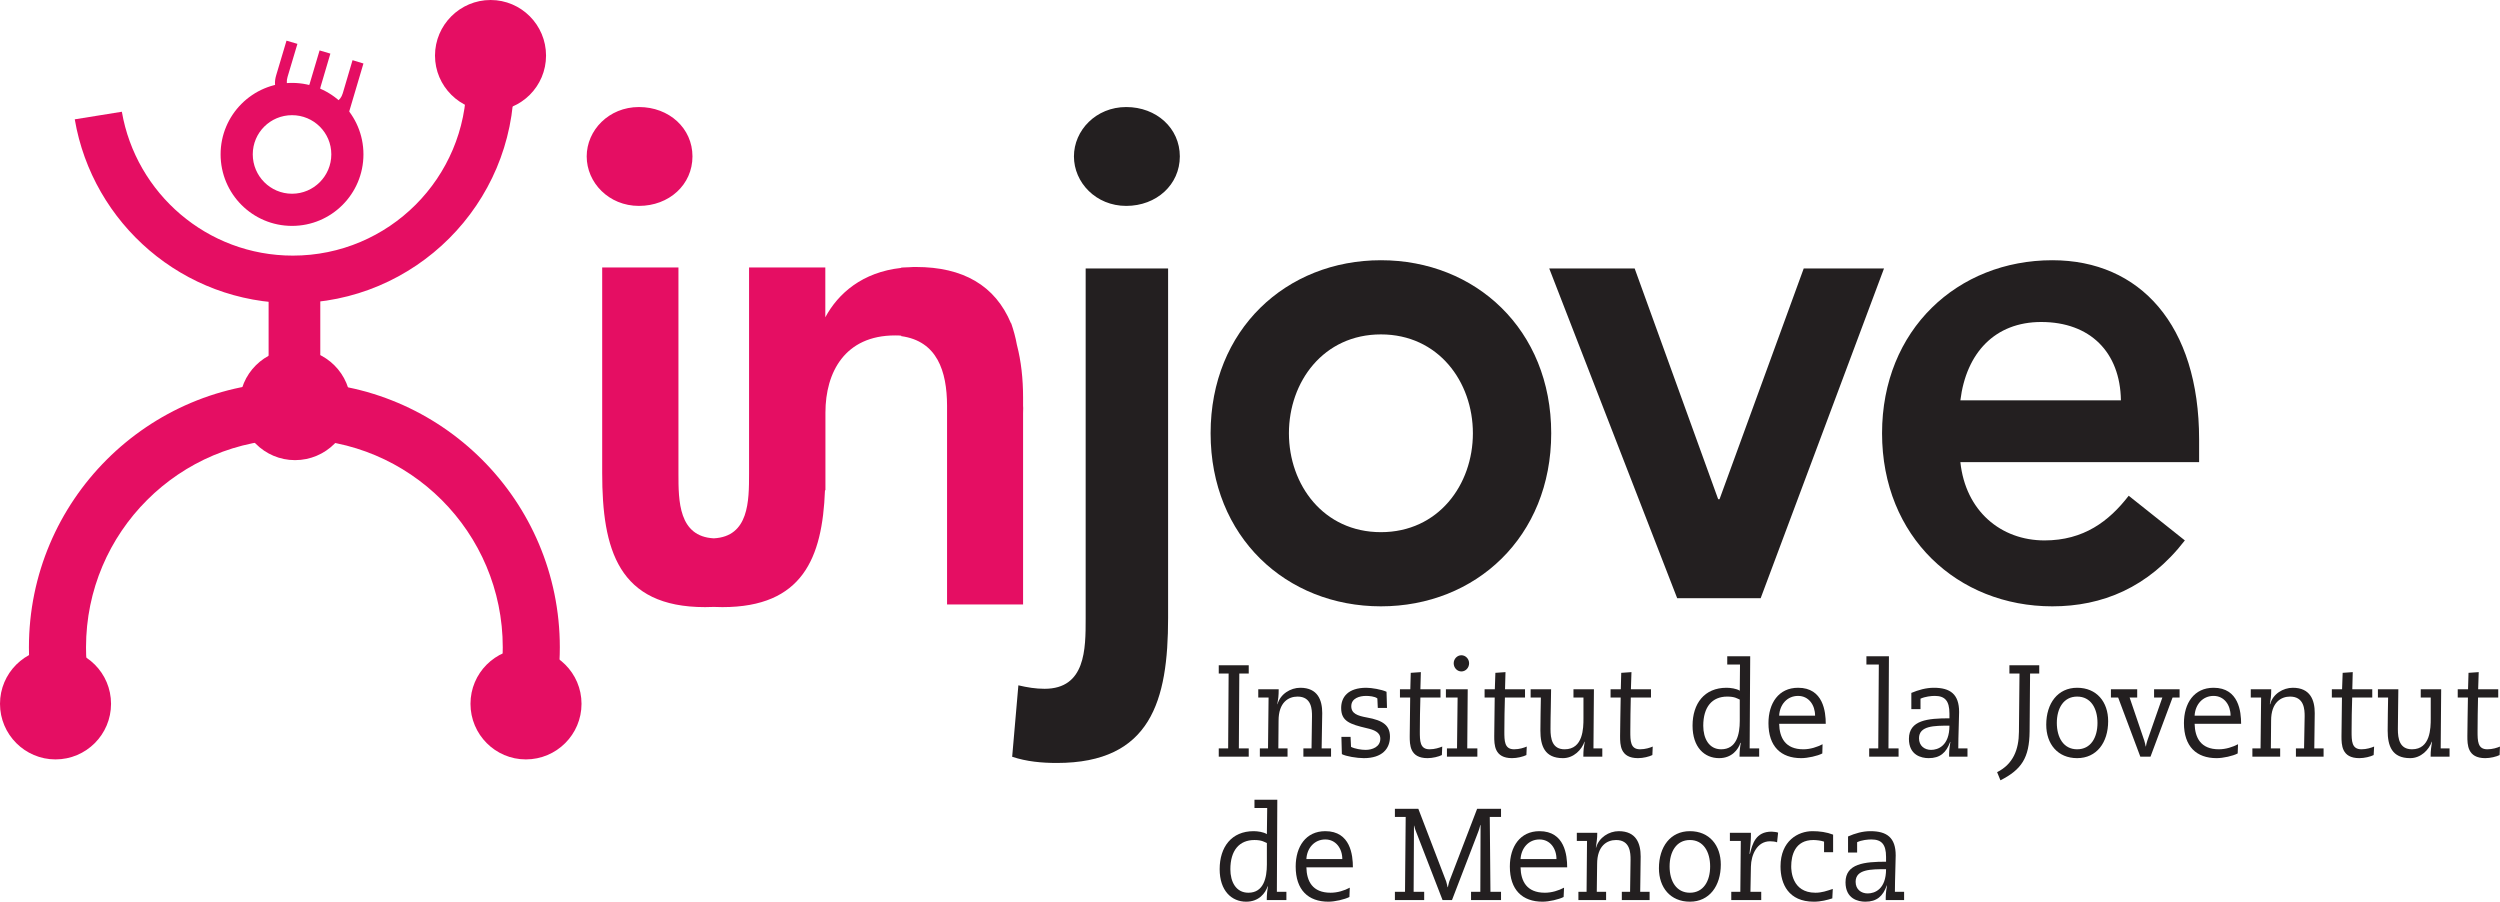 <?xml version="1.0" encoding="UTF-8"?>
<svg xmlns="http://www.w3.org/2000/svg" xmlns:xlink="http://www.w3.org/1999/xlink" width="85.04pt" height="30.67pt" viewBox="0 0 85.04 30.67" version="1.1">
<defs>
<clipPath id="clip1">
  <path d="M 41 27 L 44 27 L 44 30.672 L 41 30.672 Z M 41 27 "/>
</clipPath>
<clipPath id="clip2">
  <path d="M 44 28 L 47 28 L 47 30.672 L 44 30.672 Z M 44 28 "/>
</clipPath>
<clipPath id="clip3">
  <path d="M 47 27 L 52 27 L 52 30.672 L 47 30.672 Z M 47 27 "/>
</clipPath>
<clipPath id="clip4">
  <path d="M 51 28 L 54 28 L 54 30.672 L 51 30.672 Z M 51 28 "/>
</clipPath>
<clipPath id="clip5">
  <path d="M 53 28 L 57 28 L 57 30.672 L 53 30.672 Z M 53 28 "/>
</clipPath>
<clipPath id="clip6">
  <path d="M 56 28 L 59 28 L 59 30.672 L 56 30.672 Z M 56 28 "/>
</clipPath>
<clipPath id="clip7">
  <path d="M 58 28 L 61 28 L 61 30.672 L 58 30.672 Z M 58 28 "/>
</clipPath>
<clipPath id="clip8">
  <path d="M 60 28 L 63 28 L 63 30.672 L 60 30.672 Z M 60 28 "/>
</clipPath>
<clipPath id="clip9">
  <path d="M 62 28 L 65 28 L 65 30.672 L 62 30.672 Z M 62 28 "/>
</clipPath>
<clipPath id="clip10">
  <path d="M 83 22 L 85.039 22 L 85.039 26 L 83 26 Z M 83 22 "/>
</clipPath>
</defs>
<g id="surface1">
<g clip-path="url(#clip1)" clip-rule="nonzero">
<path style=" stroke:none;fill-rule:evenodd;fill:rgb(13.699%,12.199%,12.5%);fill-opacity:1;" d="M 43.094 29.406 C 43.094 29.852 42.988 30.367 42.465 30.367 C 42.043 30.367 41.852 29.996 41.852 29.57 C 41.852 28.926 42.156 28.574 42.672 28.574 C 42.934 28.574 43.016 28.648 43.094 28.676 Z M 43.449 27.203 L 42.672 27.203 L 42.672 27.484 L 43.105 27.484 L 43.094 28.375 C 42.988 28.301 42.773 28.273 42.645 28.273 C 41.891 28.273 41.488 28.812 41.488 29.566 C 41.488 30.301 41.895 30.672 42.391 30.672 C 42.824 30.672 43.047 30.379 43.121 30.145 L 43.129 30.156 C 43.109 30.266 43.09 30.43 43.09 30.617 L 43.758 30.617 L 43.758 30.336 L 43.434 30.336 L 43.449 27.203 "/>
</g>
<g clip-path="url(#clip2)" clip-rule="nonzero">
<path style=" stroke:none;fill-rule:evenodd;fill:rgb(13.699%,12.199%,12.5%);fill-opacity:1;" d="M 44.438 29.223 C 44.457 28.848 44.711 28.555 45.082 28.555 C 45.441 28.555 45.66 28.863 45.66 29.223 Z M 46.02 29.504 C 46.02 29.094 45.941 28.273 45.082 28.273 C 44.418 28.273 44.074 28.801 44.074 29.477 C 44.074 30.273 44.5 30.672 45.188 30.672 C 45.406 30.672 45.742 30.594 45.902 30.512 L 45.914 30.195 C 45.734 30.293 45.5 30.367 45.262 30.367 C 44.641 30.367 44.449 29.973 44.438 29.504 L 46.02 29.504 "/>
</g>
<g clip-path="url(#clip3)" clip-rule="nonzero">
<path style=" stroke:none;fill-rule:evenodd;fill:rgb(13.699%,12.199%,12.5%);fill-opacity:1;" d="M 47.449 27.789 L 47.816 27.789 L 47.793 30.336 L 47.449 30.336 L 47.449 30.617 L 48.445 30.617 L 48.445 30.336 L 48.086 30.336 L 48.098 28.086 L 48.105 28.086 C 48.133 28.191 48.141 28.227 48.164 28.277 L 49.07 30.617 L 49.391 30.617 L 50.281 28.301 C 50.309 28.234 50.32 28.191 50.355 28.062 L 50.363 28.062 L 50.355 30.336 L 50.039 30.336 L 50.039 30.617 L 51.059 30.617 L 51.059 30.336 L 50.699 30.336 L 50.676 27.789 L 51.059 27.789 L 51.059 27.512 L 50.246 27.512 L 49.297 29.988 C 49.277 30.051 49.27 30.094 49.25 30.18 L 49.242 30.18 C 49.219 30.094 49.215 30.051 49.195 29.988 L 48.246 27.512 L 47.449 27.512 L 47.449 27.789 "/>
</g>
<g clip-path="url(#clip4)" clip-rule="nonzero">
<path style=" stroke:none;fill-rule:evenodd;fill:rgb(13.699%,12.199%,12.5%);fill-opacity:1;" d="M 51.723 29.223 C 51.746 28.848 51.996 28.555 52.367 28.555 C 52.73 28.555 52.945 28.863 52.945 29.223 Z M 53.309 29.504 C 53.309 29.094 53.227 28.273 52.367 28.273 C 51.707 28.273 51.359 28.801 51.359 29.477 C 51.359 30.273 51.785 30.672 52.473 30.672 C 52.691 30.672 53.031 30.594 53.188 30.512 L 53.203 30.195 C 53.02 30.293 52.785 30.367 52.551 30.367 C 51.93 30.367 51.734 29.973 51.723 29.504 L 53.309 29.504 "/>
</g>
<g clip-path="url(#clip5)" clip-rule="nonzero">
<path style=" stroke:none;fill-rule:evenodd;fill:rgb(13.699%,12.199%,12.5%);fill-opacity:1;" d="M 55.168 30.617 L 56.113 30.617 L 56.113 30.336 L 55.793 30.336 C 55.793 29.98 55.809 29.523 55.809 29.133 C 55.809 28.699 55.664 28.273 55.062 28.273 C 54.734 28.273 54.387 28.488 54.293 28.832 L 54.285 28.832 L 54.316 28.602 C 54.328 28.539 54.332 28.414 54.332 28.328 L 53.637 28.328 L 53.637 28.605 L 53.984 28.605 L 53.969 30.336 L 53.691 30.336 L 53.691 30.617 L 54.633 30.617 L 54.633 30.336 L 54.316 30.336 L 54.328 29.391 C 54.328 28.77 54.664 28.574 54.973 28.574 C 55.457 28.574 55.465 29.02 55.465 29.242 C 55.465 29.609 55.449 29.98 55.449 30.336 L 55.168 30.336 L 55.168 30.617 "/>
</g>
<g clip-path="url(#clip6)" clip-rule="nonzero">
<path style=" stroke:none;fill-rule:evenodd;fill:rgb(13.699%,12.199%,12.5%);fill-opacity:1;" d="M 56.43 29.535 C 56.43 30.191 56.82 30.672 57.484 30.672 C 58.145 30.672 58.535 30.137 58.535 29.41 C 58.535 28.754 58.145 28.273 57.484 28.273 C 56.82 28.273 56.43 28.805 56.43 29.535 M 56.793 29.473 C 56.793 28.977 57.02 28.574 57.484 28.574 C 57.945 28.574 58.172 28.977 58.172 29.473 C 58.172 29.969 57.945 30.367 57.484 30.367 C 57.02 30.367 56.793 29.969 56.793 29.473 "/>
</g>
<g clip-path="url(#clip7)" clip-rule="nonzero">
<path style=" stroke:none;fill-rule:evenodd;fill:rgb(13.699%,12.199%,12.5%);fill-opacity:1;" d="M 59.199 30.336 L 58.891 30.336 L 58.891 30.617 L 59.91 30.617 L 59.91 30.336 L 59.543 30.336 L 59.559 29.48 C 59.566 29.078 59.766 28.617 60.211 28.617 C 60.297 28.617 60.391 28.629 60.449 28.652 L 60.484 28.324 C 60.465 28.305 60.293 28.289 60.262 28.289 C 59.723 28.289 59.609 28.703 59.527 29.043 L 59.512 29.043 C 59.535 28.855 59.559 28.586 59.559 28.453 L 59.559 28.328 L 58.844 28.328 L 58.844 28.605 L 59.215 28.605 L 59.199 30.336 "/>
</g>
<g clip-path="url(#clip8)" clip-rule="nonzero">
<path style=" stroke:none;fill-rule:evenodd;fill:rgb(13.699%,12.199%,12.5%);fill-opacity:1;" d="M 62.344 30.238 C 62.141 30.305 61.969 30.367 61.754 30.367 C 60.945 30.367 60.93 29.598 60.93 29.473 C 60.93 29.098 61.055 28.574 61.684 28.574 C 61.781 28.574 61.953 28.594 62.047 28.629 L 62.047 28.988 L 62.355 28.988 L 62.355 28.391 C 62.133 28.305 61.895 28.273 61.652 28.273 C 61.168 28.273 60.566 28.598 60.566 29.473 C 60.566 30.07 60.84 30.672 61.699 30.672 C 61.941 30.672 62.16 30.613 62.328 30.559 L 62.344 30.238 "/>
</g>
<g clip-path="url(#clip9)" clip-rule="nonzero">
<path style=" stroke:none;fill-rule:evenodd;fill:rgb(13.699%,12.199%,12.5%);fill-opacity:1;" d="M 63.531 30.391 C 63.309 30.391 63.121 30.254 63.121 29.996 C 63.121 29.566 63.641 29.566 64.156 29.566 C 64.156 30.254 63.766 30.391 63.531 30.391 M 63.172 28.648 C 63.328 28.574 63.535 28.555 63.66 28.555 C 64 28.555 64.156 28.719 64.156 29.148 L 64.156 29.312 C 63.426 29.312 62.777 29.375 62.777 30.012 C 62.777 30.574 63.203 30.672 63.453 30.672 C 63.836 30.672 64.051 30.488 64.18 30.121 L 64.188 30.121 C 64.172 30.207 64.145 30.391 64.145 30.523 L 64.145 30.617 L 64.77 30.617 L 64.77 30.336 L 64.457 30.336 C 64.457 29.926 64.484 29.301 64.484 29.098 C 64.484 28.492 64.184 28.273 63.625 28.273 C 63.359 28.273 63.102 28.348 62.863 28.453 L 62.863 29 L 63.172 29 L 63.172 28.648 "/>
</g>
<path style=" stroke:none;fill-rule:evenodd;fill:rgb(13.699%,12.199%,12.5%);fill-opacity:1;" d="M 41.777 25.457 L 41.457 25.457 L 41.457 25.738 L 42.477 25.738 L 42.477 25.457 L 42.141 25.457 L 42.156 22.91 L 42.477 22.91 L 42.477 22.629 L 41.457 22.629 L 41.457 22.91 L 41.793 22.91 L 41.777 25.457 "/>
<path style=" stroke:none;fill-rule:evenodd;fill:rgb(13.699%,12.199%,12.5%);fill-opacity:1;" d="M 44.336 25.738 L 45.277 25.738 L 45.277 25.457 L 44.957 25.457 C 44.957 25.102 44.977 24.645 44.977 24.254 C 44.977 23.82 44.828 23.395 44.23 23.395 C 43.902 23.395 43.551 23.605 43.457 23.953 L 43.449 23.953 L 43.484 23.723 C 43.492 23.66 43.496 23.535 43.496 23.445 L 42.801 23.445 L 42.801 23.727 L 43.152 23.727 L 43.133 25.457 L 42.855 25.457 L 42.855 25.738 L 43.797 25.738 L 43.797 25.457 L 43.484 25.457 L 43.492 24.512 C 43.492 23.891 43.828 23.695 44.137 23.695 C 44.621 23.695 44.629 24.141 44.629 24.359 C 44.629 24.73 44.613 25.102 44.613 25.457 L 44.336 25.457 L 44.336 25.738 "/>
<path style=" stroke:none;fill-rule:evenodd;fill:rgb(13.699%,12.199%,12.5%);fill-opacity:1;" d="M 47.164 23.531 C 46.996 23.453 46.656 23.395 46.477 23.395 C 45.852 23.395 45.621 23.715 45.621 24.082 C 45.621 24.531 45.91 24.633 46.492 24.77 C 46.73 24.824 46.953 24.902 46.953 25.129 C 46.953 25.406 46.68 25.508 46.453 25.508 C 46.309 25.508 46.09 25.473 45.957 25.406 L 45.941 25.066 L 45.629 25.066 L 45.645 25.652 C 45.781 25.727 46.156 25.789 46.391 25.789 C 47.02 25.789 47.281 25.465 47.281 25.059 C 47.281 24.68 47.051 24.504 46.496 24.406 C 46.176 24.348 45.965 24.273 45.965 24.023 C 45.965 23.75 46.25 23.672 46.469 23.672 C 46.57 23.672 46.77 23.688 46.852 23.758 L 46.867 24.082 L 47.18 24.082 L 47.164 23.531 "/>
<path style=" stroke:none;fill-rule:evenodd;fill:rgb(13.699%,12.199%,12.5%);fill-opacity:1;" d="M 47.621 23.727 L 47.969 23.727 C 47.965 24.059 47.953 24.762 47.953 25.039 C 47.953 25.332 47.953 25.789 48.559 25.789 C 48.734 25.789 48.938 25.738 49.047 25.684 L 49.059 25.395 C 48.965 25.434 48.805 25.488 48.629 25.488 C 48.297 25.488 48.297 25.203 48.297 24.875 C 48.297 24.492 48.305 24.109 48.316 23.727 L 49 23.727 L 49 23.445 L 48.316 23.445 L 48.332 22.863 L 47.988 22.887 L 47.973 23.445 L 47.621 23.445 L 47.621 23.727 "/>
<path style=" stroke:none;fill-rule:evenodd;fill:rgb(13.699%,12.199%,12.5%);fill-opacity:1;" d="M 49.562 25.457 L 49.219 25.457 L 49.219 25.738 L 50.254 25.738 L 50.254 25.457 L 49.91 25.457 L 49.926 23.445 L 49.184 23.445 L 49.184 23.727 L 49.582 23.727 Z M 49.449 22.562 C 49.449 22.715 49.566 22.84 49.711 22.84 C 49.855 22.84 49.973 22.715 49.973 22.562 C 49.973 22.414 49.855 22.289 49.711 22.289 C 49.566 22.289 49.449 22.414 49.449 22.562 "/>
<path style=" stroke:none;fill-rule:evenodd;fill:rgb(13.699%,12.199%,12.5%);fill-opacity:1;" d="M 50.5 23.727 L 50.844 23.727 C 50.84 24.059 50.828 24.762 50.828 25.039 C 50.828 25.332 50.828 25.789 51.434 25.789 C 51.609 25.789 51.812 25.738 51.922 25.684 L 51.934 25.395 C 51.844 25.434 51.684 25.488 51.504 25.488 C 51.172 25.488 51.172 25.203 51.172 24.875 C 51.172 24.492 51.18 24.109 51.191 23.727 L 51.875 23.727 L 51.875 23.445 L 51.195 23.445 L 51.211 22.863 L 50.867 22.887 L 50.848 23.445 L 50.5 23.445 L 50.5 23.727 "/>
<path style=" stroke:none;fill-rule:evenodd;fill:rgb(13.699%,12.199%,12.5%);fill-opacity:1;" d="M 52.066 23.727 L 52.414 23.727 C 52.41 24.082 52.398 24.438 52.398 24.852 C 52.398 25.371 52.543 25.789 53.164 25.789 C 53.535 25.789 53.805 25.5 53.898 25.23 L 53.906 25.23 L 53.871 25.461 C 53.863 25.523 53.859 25.648 53.859 25.738 L 54.504 25.738 L 54.504 25.457 L 54.203 25.457 L 54.219 23.445 L 53.523 23.445 L 53.523 23.727 L 53.863 23.727 L 53.863 24.438 C 53.863 24.766 53.855 25.488 53.223 25.488 C 52.801 25.488 52.742 25.133 52.742 24.801 C 52.742 24.277 52.762 23.863 52.762 23.445 L 52.066 23.445 L 52.066 23.727 "/>
<path style=" stroke:none;fill-rule:evenodd;fill:rgb(13.699%,12.199%,12.5%);fill-opacity:1;" d="M 54.785 23.727 L 55.129 23.727 C 55.125 24.059 55.109 24.762 55.109 25.039 C 55.109 25.332 55.109 25.789 55.719 25.789 C 55.895 25.789 56.098 25.738 56.207 25.684 L 56.219 25.395 C 56.129 25.434 55.969 25.488 55.789 25.488 C 55.457 25.488 55.457 25.203 55.457 24.875 C 55.457 24.492 55.465 24.109 55.473 23.727 L 56.16 23.727 L 56.16 23.445 L 55.477 23.445 L 55.496 22.863 L 55.148 22.887 L 55.133 23.445 L 54.785 23.445 L 54.785 23.727 "/>
<path style=" stroke:none;fill-rule:evenodd;fill:rgb(13.699%,12.199%,12.5%);fill-opacity:1;" d="M 59.18 24.523 C 59.18 24.973 59.074 25.488 58.547 25.488 C 58.129 25.488 57.938 25.113 57.938 24.688 C 57.938 24.047 58.238 23.695 58.754 23.695 C 59.02 23.695 59.098 23.766 59.18 23.797 Z M 59.535 22.324 L 58.754 22.324 L 58.754 22.605 L 59.188 22.605 L 59.18 23.496 C 59.074 23.422 58.855 23.395 58.73 23.395 C 57.977 23.395 57.574 23.93 57.574 24.684 C 57.574 25.422 57.98 25.789 58.477 25.789 C 58.91 25.789 59.129 25.496 59.203 25.266 L 59.215 25.273 C 59.191 25.387 59.172 25.551 59.172 25.738 L 59.84 25.738 L 59.84 25.457 L 59.516 25.457 L 59.535 22.324 "/>
<path style=" stroke:none;fill-rule:evenodd;fill:rgb(13.699%,12.199%,12.5%);fill-opacity:1;" d="M 60.52 24.344 C 60.539 23.965 60.793 23.672 61.164 23.672 C 61.527 23.672 61.742 23.984 61.742 24.344 Z M 62.105 24.621 C 62.105 24.215 62.023 23.395 61.164 23.395 C 60.5 23.395 60.156 23.922 60.156 24.598 C 60.156 25.395 60.582 25.789 61.27 25.789 C 61.488 25.789 61.828 25.715 61.988 25.629 L 61.996 25.316 C 61.816 25.41 61.582 25.488 61.344 25.488 C 60.727 25.488 60.531 25.094 60.52 24.621 L 62.105 24.621 "/>
<path style=" stroke:none;fill-rule:evenodd;fill:rgb(13.699%,12.199%,12.5%);fill-opacity:1;" d="M 63.891 25.457 L 63.582 25.457 L 63.582 25.738 L 64.582 25.738 L 64.582 25.457 L 64.238 25.457 L 64.254 22.324 L 63.488 22.324 L 63.488 22.605 L 63.91 22.605 L 63.891 25.457 "/>
<path style=" stroke:none;fill-rule:evenodd;fill:rgb(13.699%,12.199%,12.5%);fill-opacity:1;" d="M 65.688 25.508 C 65.465 25.508 65.277 25.371 65.277 25.113 C 65.277 24.684 65.797 24.684 66.312 24.684 C 66.312 25.371 65.922 25.508 65.688 25.508 M 65.328 23.766 C 65.484 23.695 65.691 23.672 65.812 23.672 C 66.156 23.672 66.312 23.836 66.312 24.27 L 66.312 24.434 C 65.582 24.434 64.934 24.492 64.934 25.133 C 64.934 25.691 65.359 25.789 65.605 25.789 C 65.992 25.789 66.203 25.605 66.336 25.238 L 66.344 25.238 C 66.328 25.328 66.301 25.508 66.301 25.645 L 66.301 25.738 L 66.926 25.738 L 66.926 25.457 L 66.613 25.457 C 66.613 25.043 66.641 24.418 66.641 24.219 C 66.641 23.613 66.34 23.395 65.781 23.395 C 65.516 23.395 65.258 23.469 65.016 23.57 L 65.016 24.121 L 65.328 24.121 L 65.328 23.766 "/>
<path style=" stroke:none;fill-rule:evenodd;fill:rgb(13.699%,12.199%,12.5%);fill-opacity:1;" d="M 68.352 22.91 L 68.695 22.91 L 68.676 24.895 C 68.672 25.504 68.477 25.992 67.934 26.266 L 68.047 26.543 C 68.762 26.18 69.031 25.781 69.039 24.883 L 69.055 22.91 L 69.367 22.91 L 69.367 22.629 L 68.352 22.629 L 68.352 22.91 "/>
<path style=" stroke:none;fill-rule:evenodd;fill:rgb(13.699%,12.199%,12.5%);fill-opacity:1;" d="M 69.605 24.652 C 69.605 25.309 69.996 25.789 70.656 25.789 C 71.32 25.789 71.711 25.258 71.711 24.531 C 71.711 23.875 71.32 23.395 70.656 23.395 C 69.996 23.395 69.605 23.926 69.605 24.652 M 69.965 24.59 C 69.965 24.094 70.195 23.695 70.656 23.695 C 71.121 23.695 71.348 24.094 71.348 24.59 C 71.348 25.09 71.121 25.488 70.656 25.488 C 70.195 25.488 69.965 25.09 69.965 24.59 "/>
<path style=" stroke:none;fill-rule:evenodd;fill:rgb(13.699%,12.199%,12.5%);fill-opacity:1;" d="M 71.805 23.727 L 72.051 23.727 L 72.805 25.738 L 73.152 25.738 L 73.902 23.727 L 74.141 23.727 L 74.141 23.445 L 73.273 23.445 L 73.273 23.727 L 73.555 23.727 L 73.043 25.195 C 73.02 25.258 73.008 25.324 72.996 25.391 L 72.988 25.391 C 72.973 25.324 72.961 25.258 72.941 25.195 L 72.441 23.727 L 72.699 23.727 L 72.699 23.445 L 71.805 23.445 L 71.805 23.727 "/>
<path style=" stroke:none;fill-rule:evenodd;fill:rgb(13.699%,12.199%,12.5%);fill-opacity:1;" d="M 74.652 24.344 C 74.672 23.965 74.926 23.672 75.297 23.672 C 75.66 23.672 75.875 23.984 75.875 24.344 Z M 76.234 24.621 C 76.234 24.215 76.156 23.395 75.297 23.395 C 74.633 23.395 74.289 23.922 74.289 24.598 C 74.289 25.395 74.715 25.789 75.402 25.789 C 75.621 25.789 75.957 25.715 76.117 25.629 L 76.129 25.316 C 75.949 25.41 75.715 25.488 75.477 25.488 C 74.859 25.488 74.664 25.094 74.652 24.621 L 76.234 24.621 "/>
<path style=" stroke:none;fill-rule:evenodd;fill:rgb(13.699%,12.199%,12.5%);fill-opacity:1;" d="M 78.098 25.738 L 79.039 25.738 L 79.039 25.457 L 78.723 25.457 C 78.723 25.102 78.738 24.645 78.738 24.254 C 78.738 23.82 78.59 23.395 77.992 23.395 C 77.664 23.395 77.312 23.605 77.223 23.953 L 77.211 23.953 L 77.246 23.723 C 77.254 23.66 77.258 23.535 77.258 23.445 L 76.562 23.445 L 76.562 23.727 L 76.914 23.727 L 76.895 25.457 L 76.617 25.457 L 76.617 25.738 L 77.562 25.738 L 77.562 25.457 L 77.246 25.457 L 77.254 24.512 C 77.254 23.891 77.594 23.695 77.898 23.695 C 78.383 23.695 78.395 24.141 78.395 24.359 C 78.395 24.73 78.375 25.102 78.375 25.457 L 78.098 25.457 L 78.098 25.738 "/>
<path style=" stroke:none;fill-rule:evenodd;fill:rgb(13.699%,12.199%,12.5%);fill-opacity:1;" d="M 79.32 23.727 L 79.664 23.727 C 79.66 24.059 79.648 24.762 79.648 25.039 C 79.648 25.332 79.648 25.789 80.254 25.789 C 80.434 25.789 80.633 25.738 80.742 25.684 L 80.758 25.395 C 80.664 25.434 80.504 25.488 80.328 25.488 C 79.992 25.488 79.992 25.203 79.992 24.875 C 79.992 24.492 80 24.109 80.012 23.727 L 80.695 23.727 L 80.695 23.445 L 80.016 23.445 L 80.031 22.863 L 79.688 22.887 L 79.668 23.445 L 79.32 23.445 L 79.32 23.727 "/>
<path style=" stroke:none;fill-rule:evenodd;fill:rgb(13.699%,12.199%,12.5%);fill-opacity:1;" d="M 80.887 23.727 L 81.234 23.727 C 81.23 24.082 81.219 24.438 81.219 24.852 C 81.219 25.371 81.363 25.789 81.984 25.789 C 82.355 25.789 82.625 25.5 82.719 25.23 L 82.727 25.23 L 82.695 25.461 C 82.684 25.523 82.68 25.648 82.68 25.738 L 83.324 25.738 L 83.324 25.457 L 83.023 25.457 L 83.039 23.445 L 82.344 23.445 L 82.344 23.727 L 82.684 23.727 L 82.684 24.438 C 82.684 24.766 82.676 25.488 82.047 25.488 C 81.625 25.488 81.566 25.133 81.566 24.801 C 81.566 24.277 81.582 23.863 81.582 23.445 L 80.887 23.445 L 80.887 23.727 "/>
<g clip-path="url(#clip10)" clip-rule="nonzero">
<path style=" stroke:none;fill-rule:evenodd;fill:rgb(13.699%,12.199%,12.5%);fill-opacity:1;" d="M 83.602 23.727 L 83.949 23.727 C 83.945 24.059 83.93 24.762 83.93 25.039 C 83.93 25.332 83.93 25.789 84.539 25.789 C 84.715 25.789 84.918 25.738 85.027 25.684 L 85.039 25.395 C 84.949 25.434 84.789 25.488 84.609 25.488 C 84.277 25.488 84.277 25.203 84.277 24.875 C 84.277 24.492 84.285 24.109 84.293 23.727 L 84.98 23.727 L 84.98 23.445 L 84.297 23.445 L 84.316 22.863 L 83.969 22.887 L 83.953 23.445 L 83.602 23.445 L 83.602 23.727 "/>
</g>
<path style=" stroke:none;fill-rule:nonzero;fill:rgb(89.803%,5.49%,38.823%);fill-opacity:1;" d="M 9.934 6.59 C 10.672 6.59 11.27 5.988 11.27 5.25 C 11.27 4.512 10.672 3.918 9.934 3.918 C 9.195 3.918 8.598 4.512 8.598 5.25 C 8.598 5.988 9.195 6.59 9.934 6.59 M 9.934 2.82 C 11.277 2.82 12.363 3.91 12.363 5.25 C 12.363 6.594 11.277 7.684 9.934 7.684 C 8.59 7.684 7.504 6.594 7.504 5.25 C 7.504 3.91 8.59 2.82 9.934 2.82 "/>
<path style=" stroke:none;fill-rule:nonzero;fill:rgb(89.803%,5.49%,38.823%);fill-opacity:1;" d="M 18.574 1.891 C 18.574 2.934 17.73 3.777 16.688 3.777 C 15.648 3.777 14.797 2.934 14.797 1.891 C 14.797 0.848 15.648 0 16.688 0 C 17.73 0 18.574 0.848 18.574 1.891 "/>
<path style=" stroke:none;fill-rule:nonzero;fill:rgb(89.803%,5.49%,38.823%);fill-opacity:1;" d="M 10.117 1.492 L 9.781 2.617 C 9.699 2.902 9.824 3.074 10.031 3.137 C 10.23 3.195 10.449 3.121 10.531 2.859 L 10.871 1.715 L 11.238 1.824 L 10.906 2.949 C 10.82 3.234 10.949 3.41 11.156 3.469 C 11.363 3.531 11.574 3.457 11.66 3.172 L 11.992 2.047 L 12.363 2.16 L 11.816 4.004 L 11.453 3.895 L 11.508 3.711 C 11.344 3.809 11.141 3.824 10.957 3.77 C 10.727 3.703 10.574 3.559 10.512 3.344 C 10.309 3.484 10.098 3.516 9.855 3.445 C 9.664 3.387 9.516 3.277 9.438 3.137 C 9.336 2.957 9.332 2.77 9.395 2.559 L 9.746 1.383 L 10.117 1.492 "/>
<path style=" stroke:none;fill-rule:nonzero;fill:rgb(89.803%,5.49%,38.823%);fill-opacity:1;" d="M 3.195 23.957 C 3.023 23.344 2.926 22.691 2.926 22.02 C 2.926 18.105 6.102 14.934 10.016 14.934 C 13.93 14.934 17.102 18.105 17.102 22.02 C 17.102 22.691 17.008 23.344 16.832 23.957 L 18.832 23.957 C 18.969 23.332 19.043 22.684 19.043 22.02 C 19.043 17.035 15.004 12.992 10.016 12.992 C 5.027 12.992 0.984 17.035 0.984 22.02 C 0.984 22.684 1.062 23.332 1.195 23.957 L 3.195 23.957 "/>
<path style=" stroke:none;fill-rule:nonzero;fill:rgb(89.803%,5.49%,38.823%);fill-opacity:1;" d="M 10.895 13.438 L 9.137 13.438 L 9.137 9.848 L 10.895 9.848 L 10.895 13.438 "/>
<path style=" stroke:none;fill-rule:nonzero;fill:rgb(89.803%,5.49%,38.823%);fill-opacity:1;" d="M 15.801 1.926 C 15.844 2.207 15.867 2.496 15.867 2.789 C 15.867 6.051 13.223 8.695 9.961 8.695 C 7.043 8.695 4.625 6.578 4.145 3.801 L 2.543 4.059 C 3.148 7.609 6.238 10.312 9.961 10.312 C 14.113 10.312 17.484 6.945 17.484 2.789 C 17.484 2.406 17.453 2.031 17.398 1.668 L 15.801 1.926 "/>
<path style=" stroke:none;fill-rule:nonzero;fill:rgb(89.803%,5.49%,38.823%);fill-opacity:1;" d="M 3.777 23.941 C 3.777 24.984 2.934 25.832 1.887 25.832 C 0.848 25.832 0 24.984 0 23.941 C 0 22.898 0.848 22.055 1.887 22.055 C 2.934 22.055 3.777 22.898 3.777 23.941 "/>
<path style=" stroke:none;fill-rule:nonzero;fill:rgb(89.803%,5.49%,38.823%);fill-opacity:1;" d="M 11.93 13.762 C 11.93 14.805 11.082 15.652 10.035 15.652 C 8.996 15.652 8.148 14.805 8.148 13.762 C 8.148 12.719 8.996 11.875 10.035 11.875 C 11.082 11.875 11.93 12.719 11.93 13.762 "/>
<path style=" stroke:none;fill-rule:nonzero;fill:rgb(89.803%,5.49%,38.823%);fill-opacity:1;" d="M 19.781 23.941 C 19.781 24.984 18.934 25.832 17.887 25.832 C 16.848 25.832 16.004 24.984 16.004 23.941 C 16.004 22.898 16.848 22.055 17.887 22.055 C 18.934 22.055 19.781 22.898 19.781 23.941 "/>
<path style=" stroke:none;fill-rule:nonzero;fill:rgb(13.699%,12.199%,12.5%);fill-opacity:1;" d="M 39.734 9.133 L 39.734 21.023 C 39.734 23.828 39.152 25.953 35.949 25.953 C 35.438 25.953 34.922 25.906 34.43 25.742 L 34.641 23.312 C 34.945 23.383 35.227 23.43 35.531 23.43 C 36.93 23.43 36.93 22.074 36.93 21.047 L 36.93 9.133 Z M 38.309 3.641 C 39.34 3.641 40.133 4.363 40.133 5.32 C 40.133 6.281 39.34 7.004 38.309 7.004 C 37.281 7.004 36.531 6.211 36.531 5.32 C 36.531 4.434 37.281 3.641 38.309 3.641 "/>
<path style=" stroke:none;fill-rule:nonzero;fill:rgb(13.699%,12.199%,12.5%);fill-opacity:1;" d="M 46.973 18.102 C 48.926 18.102 50.102 16.492 50.102 14.738 C 50.102 12.984 48.926 11.375 46.973 11.375 C 45.02 11.375 43.844 12.984 43.844 14.738 C 43.844 16.492 45.02 18.102 46.973 18.102 M 46.973 8.852 C 50.191 8.852 52.766 11.211 52.766 14.738 C 52.766 18.266 50.191 20.625 46.973 20.625 C 43.754 20.625 41.18 18.266 41.18 14.738 C 41.18 11.211 43.754 8.852 46.973 8.852 "/>
<path style=" stroke:none;fill-rule:nonzero;fill:rgb(13.699%,12.199%,12.5%);fill-opacity:1;" d="M 72.145 13.617 C 72.121 11.98 71.098 10.953 69.434 10.953 C 67.859 10.953 66.883 12.004 66.684 13.617 Z M 66.684 15.719 C 66.859 17.379 68.059 18.383 69.547 18.383 C 70.879 18.383 71.742 17.73 72.41 16.863 L 74.32 18.383 C 73.074 19.996 71.5 20.625 69.812 20.625 C 66.594 20.625 64.02 18.266 64.02 14.738 C 64.02 11.211 66.594 8.852 69.812 8.852 C 72.785 8.852 74.805 11.047 74.805 14.949 L 74.805 15.719 L 66.684 15.719 "/>
<path style=" stroke:none;fill-rule:nonzero;fill:rgb(13.699%,12.199%,12.5%);fill-opacity:1;" d="M 52.699 9.133 L 55.605 9.133 L 58.445 16.98 L 58.492 16.98 L 61.355 9.133 L 64.086 9.133 L 59.891 20.348 L 57.051 20.348 L 52.699 9.133 "/>
<path style=" stroke:none;fill-rule:nonzero;fill:rgb(89.803%,5.49%,38.823%);fill-opacity:1;" d="M 34.805 13.879 C 34.805 13.852 34.801 13.824 34.801 13.797 L 34.801 13.52 C 34.801 12.883 34.734 12.285 34.594 11.742 C 34.594 11.734 34.594 11.73 34.59 11.727 C 34.547 11.48 34.477 11.23 34.395 10.992 C 34.395 10.996 34.391 10.996 34.391 11 C 33.852 9.707 32.754 9.082 31.16 9.082 C 31.141 9.082 31.125 9.082 31.105 9.082 C 31.094 9.082 31.086 9.082 31.07 9.082 C 31.023 9.082 30.98 9.086 30.934 9.09 C 30.898 9.09 30.863 9.09 30.828 9.094 C 30.773 9.098 30.715 9.098 30.656 9.102 L 30.656 9.113 C 29.332 9.258 28.508 9.984 28.074 10.793 L 28.074 9.098 L 25.48 9.098 L 25.48 16.113 C 25.48 17.039 25.477 18.25 24.281 18.312 C 23.082 18.25 23.078 17.039 23.078 16.113 L 23.078 9.098 L 20.484 9.098 L 20.484 16.09 C 20.484 18.684 21.023 20.652 23.984 20.652 C 24.086 20.652 24.18 20.648 24.281 20.645 C 24.379 20.648 24.473 20.652 24.574 20.652 C 27.301 20.652 27.973 18.98 28.062 16.688 L 28.078 16.668 L 28.078 14.035 C 28.078 12.656 28.746 11.41 30.445 11.41 C 30.52 11.41 30.59 11.41 30.656 11.418 L 30.656 11.434 C 31.879 11.602 32.211 12.625 32.215 13.797 L 32.215 20.562 L 34.801 20.562 L 34.801 14.055 C 34.801 13.996 34.801 13.938 34.805 13.879 "/>
<path style=" stroke:none;fill-rule:nonzero;fill:rgb(89.803%,5.49%,38.823%);fill-opacity:1;" d="M 21.734 3.641 C 22.762 3.641 23.555 4.363 23.555 5.32 C 23.555 6.281 22.762 7.004 21.734 7.004 C 20.707 7.004 19.957 6.211 19.957 5.32 C 19.957 4.434 20.707 3.641 21.734 3.641 "/>
</g>
</svg>
